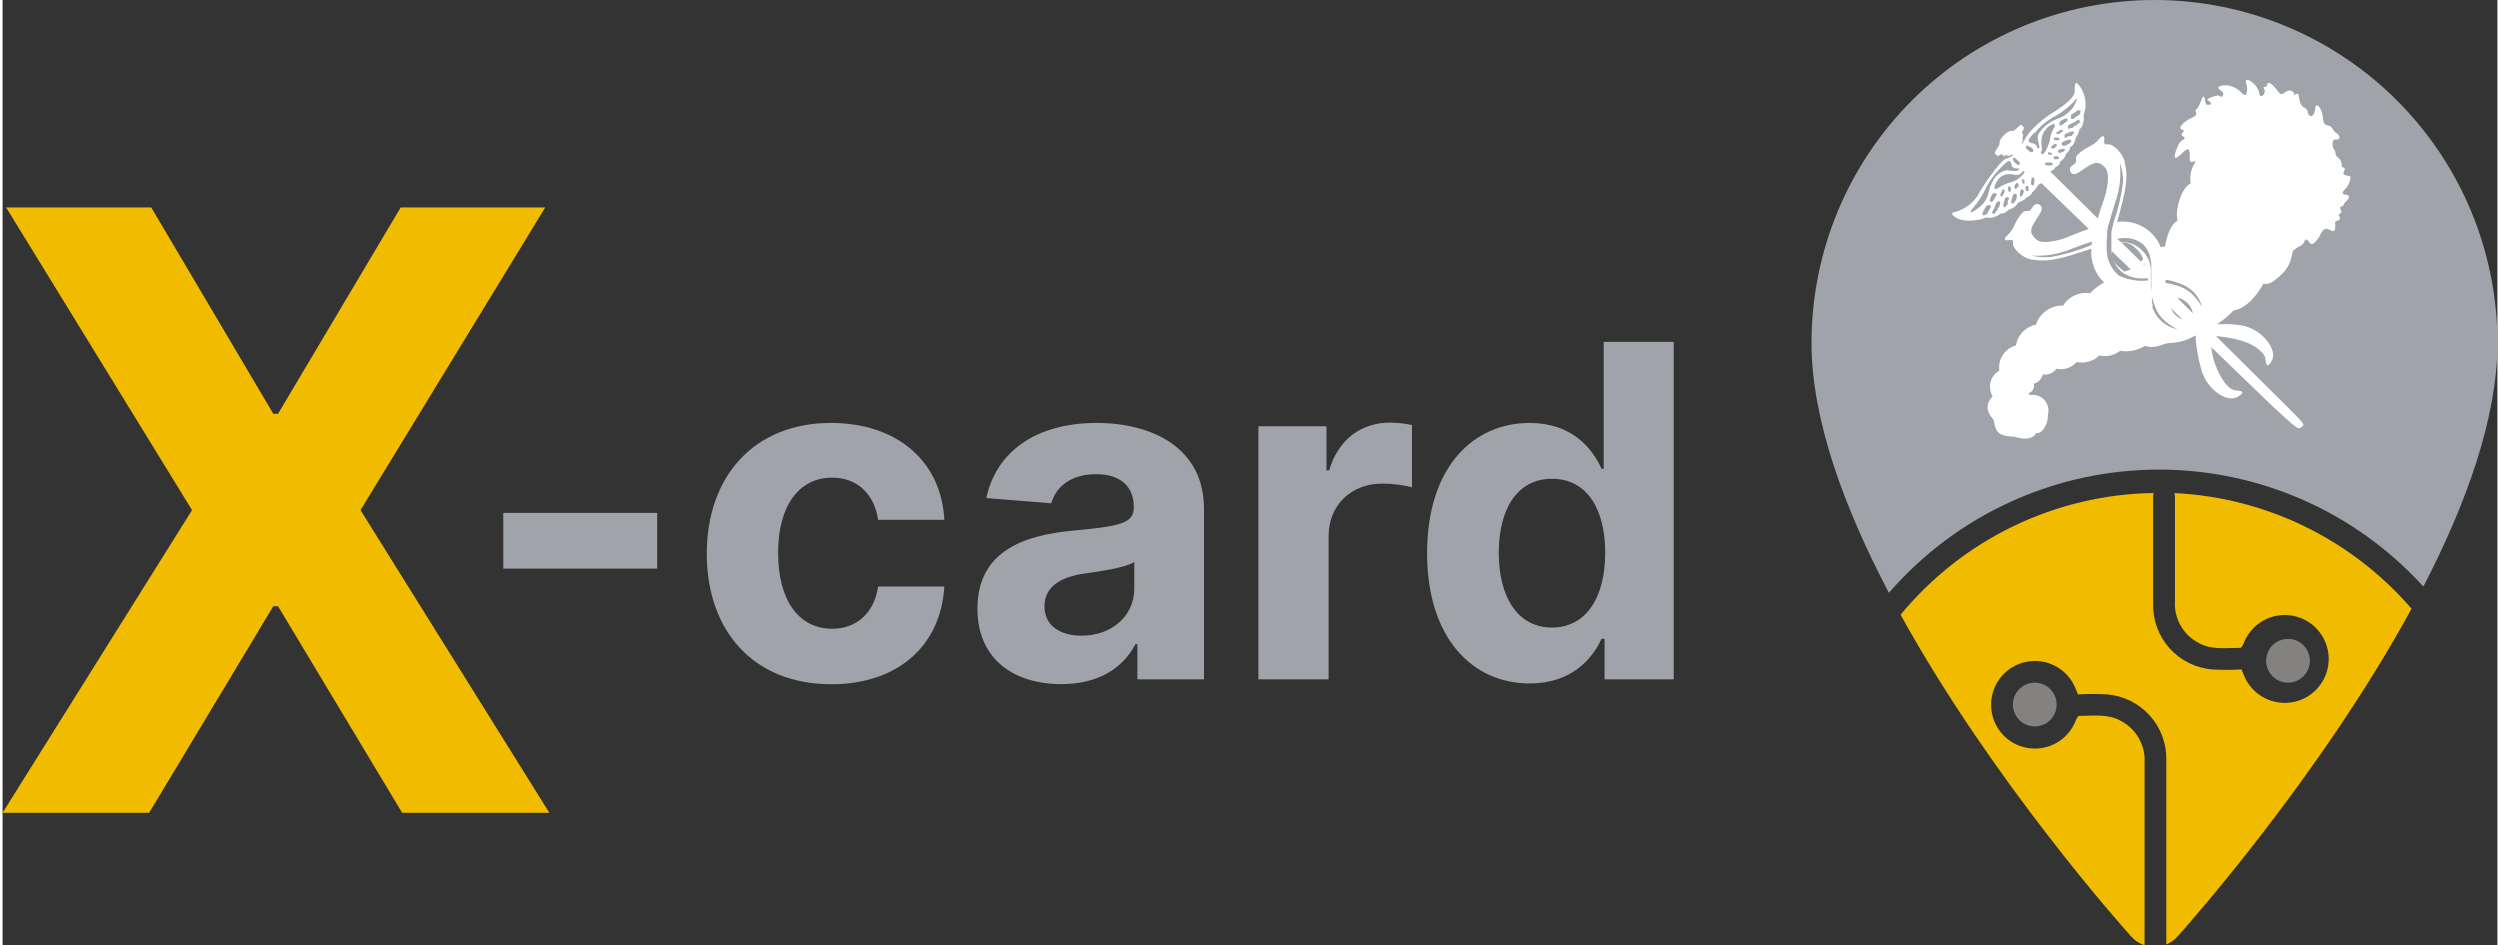 <?xml version="1.0" encoding="UTF-8"?>
<!DOCTYPE svg PUBLIC "-//W3C//DTD SVG 1.1//EN" "http://www.w3.org/Graphics/SVG/1.1/DTD/svg11.dtd">
<!-- Creator: CorelDRAW 2017 -->
<svg xmlns="http://www.w3.org/2000/svg" xml:space="preserve" width="201px" height="76px" version="1.1" style="shape-rendering:geometricPrecision; text-rendering:geometricPrecision; image-rendering:optimizeQuality; fill-rule:evenodd; clip-rule:evenodd"
viewBox="0 0 56.199 21.293"
 xmlns:xlink="http://www.w3.org/1999/xlink">
 <rect x="0" y="0" width="56.199" height="21.293" fill="#333333" stroke="none"/>
 <defs>
  <style type="text/css">
   <![CDATA[
    .fil2 {fill:#838281;fill-rule:nonzero}
    .fil0 {fill:#A0A3A9;fill-rule:nonzero}
    .fil3 {fill:#F1BB00;fill-rule:nonzero}
    .fil1 {fill:white;fill-rule:nonzero}
   ]]>
  </style>
 </defs>
 <g id="Layer_x0020_1">
  <g id="_932351680">
   <g>
    <path class="fil0" d="M48.571 10.578c1.122,-0.001 2.232,0.233 3.259,0.687 1.026,0.454 1.946,1.118 2.7,1.948 0.968,-1.868 1.669,-3.804 1.669,-5.488 0,-2.049 -0.814,-4.014 -2.263,-5.462 -1.449,-1.449 -3.414,-2.263 -5.463,-2.263 -2.049,0 -4.014,0.814 -5.463,2.263 -1.449,1.448 -2.262,3.413 -2.262,5.462 0,1.727 0.739,3.718 1.743,5.629 0.755,-0.871 1.689,-1.57 2.738,-2.049 1.049,-0.479 2.189,-0.727 3.342,-0.727z"/>
    <path class="fil1" d="M52.787 4.387c-0.13,-0.014 -0.063,-0.084 0,-0.148 0.064,-0.064 0.145,-0.272 0.072,-0.275 -0.072,-0.004 -0.149,-0.033 -0.127,-0.077 0.023,-0.045 0.05,-0.114 0,-0.114 -0.05,0 -0.036,-0.031 -0.05,-0.117 -0.013,-0.086 -0.135,-0.125 -0.13,-0.194 0.005,-0.069 -0.059,-0.117 -0.064,-0.172 -0.005,-0.055 -0.017,-0.162 0.086,-0.148 0.103,0.014 0.069,-0.108 0,-0.141 -0.069,-0.032 -0.112,-0.171 -0.172,-0.171 -0.018,0 -0.035,-0.003 -0.051,-0.01 -0.017,-0.007 -0.031,-0.017 -0.043,-0.03 -0.012,-0.012 -0.022,-0.028 -0.027,-0.044 -0.006,-0.017 -0.008,-0.035 -0.006,-0.052 -0.006,-0.077 -0.024,-0.151 -0.053,-0.222 -0.014,-0.053 -0.117,-0.172 -0.128,-0.04 -0.01,0.133 -0.048,0.162 -0.075,0.181 -0.028,0.019 -0.095,-0.033 -0.091,-0.077 0.003,-0.045 -0.026,-0.086 -0.095,-0.122 -0.069,-0.036 -0.089,-0.126 -0.108,-0.245 -0.019,-0.118 -0.086,-0.022 -0.109,-0.031 -0.022,-0.008 0.045,-0.044 -0.053,-0.089 -0.098,-0.045 -0.172,0.067 -0.227,0.072 -0.055,0.005 -0.072,-0.082 -0.206,-0.208 -0.134,-0.125 -0.117,0.04 -0.141,0.045 -0.024,0.005 -0.089,-0.027 -0.04,0.058 0.05,0.086 -0.098,0.237 -0.116,0.085 -0.019,-0.153 -0.205,-0.31 -0.272,-0.301 -0.067,0.009 0,0.122 0,0.189 0,0.196 -0.064,0.172 -0.136,0.091 -0.234,-0.235 -0.515,-0.153 -0.515,-0.108 0,0.044 0.089,0.072 0.108,0.117 0.019,0.044 -0.019,0.116 -0.055,0.086 -0.036,-0.031 -0.081,-0.037 -0.224,0.022 -0.143,0.058 -0.038,0.055 0,0.117 0.038,0.062 -0.067,0.046 -0.098,0.041 -0.031,-0.005 -0.032,-0.344 -0.122,-0.077 -0.089,0.266 -0.15,0.154 -0.113,0.24 0.036,0.086 -0.037,0.11 -0.117,0.148 -0.172,0.081 -0.306,0.236 -0.189,0.258 0.117,0.022 -0.091,0.076 0.017,0.148 0.108,0.072 -0.045,0.05 -0.108,0.194 -0.145,0.332 -0.09,0.366 0.118,0.158 0.208,-0.208 0.112,0.172 0.153,0.212 0.041,0.039 0.053,-0.011 0.126,0 -0.052,0.071 -0.088,0.151 -0.108,0.236 -0.02,0.085 -0.023,0.174 -0.009,0.26 -0.225,0.1 -0.361,0.642 -0.294,0.839 -0.172,0.086 -0.248,0.384 -0.284,0.583 -0.032,0 -0.065,0.004 -0.096,0.012 -0.077,-0.191 -0.215,-0.351 -0.394,-0.453 -0.178,-0.103 -0.386,-0.143 -0.59,-0.113 0.016,-0.058 0.033,-0.12 0.052,-0.187 0.225,-0.789 0.155,-0.956 0.124,-1.152 -0.031,-0.196 -0.268,-0.429 -0.385,-0.41 -0.072,0.01 -0.091,0 -0.079,-0.114 0.012,-0.113 -0.071,-0.065 -0.122,0 -0.11,0.14 -0.238,0.155 -0.394,0.275 -0.157,0.121 -0.117,0.15 -0.119,0.205 -0.001,0.055 -0.022,0.065 -0.094,0.118 -0.014,0.01 -0.025,0.023 -0.033,0.038 -0.008,0.015 -0.012,0.031 -0.012,0.048 0,0.017 0.004,0.034 0.012,0.049 0.008,0.015 0.019,0.027 0.033,0.037 0.089,0.06 0.216,-0.076 0.378,-0.172 0.162,-0.096 0.237,-0.089 0.361,0.031 0.124,0.121 0.06,0.422 0.028,0.576 -0.019,0.091 -0.107,0.304 -0.186,0.579l-1.059 -1.048c0.002,-0.007 0.002,-0.014 0,-0.021 0.024,-0.004 0.047,-0.014 0.066,-0.03 0.019,-0.015 0.034,-0.036 0.042,-0.059 0.029,-0.008 0.054,-0.025 0.074,-0.048 0.019,-0.022 0.031,-0.05 0.034,-0.079 0.033,-0.018 0.061,-0.043 0.083,-0.072 0.022,-0.03 0.037,-0.064 0.045,-0.1 0.026,-0.017 0.049,-0.04 0.066,-0.067 0.016,-0.027 0.027,-0.057 0.032,-0.088 0.055,0 0.127,-0.162 0.118,-0.206 0.048,-0.057 0.079,-0.126 0.09,-0.2 0.044,0 0.116,-0.153 0.091,-0.314 0.04,-0.106 0.053,-0.219 0.039,-0.331 -0.015,-0.112 -0.056,-0.218 -0.122,-0.31 -0.055,-0.066 -0.122,-0.189 -0.118,0.11 0,0.134 -0.215,0.304 -0.485,0.476 -0.208,0.126 -0.393,0.284 -0.55,0.469 -0.043,0.057 -0.096,0.151 -0.146,0.236l-0.018 -0.016c0.015,-0.018 0.027,-0.039 0.035,-0.062 0,-0.027 -0.028,-0.046 0,-0.087 0.027,-0.042 -0.06,-0.081 0,-0.136 0.06,-0.055 -0.035,-0.148 -0.067,-0.116 -0.033,0.033 -0.096,0.085 -0.129,0.116 -0.033,0.031 -0.093,-0.035 -0.234,0.108 -0.101,0.101 -0.105,0.157 -0.098,0.189 0.007,0.033 -0.093,0.162 -0.106,0.194 -0.014,0.033 0.065,0.104 0.092,0.078 0.095,-0.088 0.078,0.041 0.136,0 0.058,-0.042 0.043,0.024 0.102,0l0.067 -0.028 0.015 0.014c-0.05,0.041 -0.109,0.071 -0.172,0.088 -0.117,0.036 -0.541,0.649 -0.622,0.819 -0.092,0.143 -0.223,0.255 -0.377,0.325 -0.098,0.064 -0.325,0.037 -0.125,0.172 0.199,0.136 0.6,0.053 0.688,0 0.055,0.012 0.112,0.011 0.167,-0.003 0.055,-0.014 0.106,-0.04 0.149,-0.078 0.072,-0.004 0.14,-0.036 0.189,-0.091 0.045,-0.011 0.088,-0.031 0.125,-0.058 0.037,-0.028 0.068,-0.063 0.092,-0.103 0.072,-0.028 0.161,-0.064 0.171,-0.108 0.073,-0.019 0.145,-0.092 0.145,-0.128 0.053,-0.017 0.144,-0.189 0.172,-0.189 0.012,-0.001 0.024,-0.006 0.034,-0.013l1.069 1.031c-0.29,0.098 -0.515,0.206 -0.611,0.232 -0.155,0.041 -0.453,0.118 -0.578,0 -0.126,-0.119 -0.146,-0.191 -0.05,-0.358 0.096,-0.167 0.225,-0.301 0.161,-0.388 -0.01,-0.015 -0.023,-0.028 -0.04,-0.036 -0.016,-0.008 -0.034,-0.012 -0.052,-0.011 -0.018,0 -0.036,0.006 -0.052,0.016 -0.015,0.01 -0.028,0.023 -0.036,0.04 -0.05,0.075 -0.06,0.096 -0.115,0.101 -0.055,0.005 -0.083,-0.031 -0.196,0.131 -0.113,0.161 -0.122,0.288 -0.255,0.405 -0.063,0.055 -0.113,0.139 0,0.122 0.114,-0.017 0.124,0 0.117,0.074 -0.012,0.117 0.233,0.344 0.43,0.363 0.198,0.019 0.368,0.082 1.145,-0.184l0.189 -0.062c-0.012,0.14 0.007,0.281 0.057,0.413 0.049,0.132 0.127,0.251 0.228,0.349 -0.116,0.064 -0.222,0.145 -0.314,0.24 -0.118,-0.018 -0.238,-0.001 -0.346,0.049 -0.108,0.049 -0.199,0.129 -0.263,0.23 -0.134,-0.004 -0.266,0.036 -0.376,0.114 -0.109,0.077 -0.192,0.188 -0.234,0.315 -0.114,0.023 -0.218,0.08 -0.299,0.163 -0.08,0.084 -0.133,0.19 -0.151,0.305 -0.121,0.033 -0.226,0.109 -0.295,0.214 -0.069,0.104 -0.097,0.231 -0.08,0.355 -0.049,0.027 -0.091,0.064 -0.125,0.108 -0.035,0.044 -0.059,0.095 -0.073,0.149 -0.015,0.054 -0.017,0.11 -0.009,0.165 0.008,0.055 0.028,0.108 0.057,0.155 -0.247,0.253 -0.025,0.469 0.025,0.542 0.036,0.194 0.044,0.366 0.459,0.366 0.225,0.081 0.421,0.058 0.494,-0.077 0.15,0.022 0.281,-0.234 0.264,-0.406 0.017,-0.058 0.02,-0.119 0.007,-0.178 -0.013,-0.059 -0.041,-0.113 -0.08,-0.158 -0.04,-0.046 -0.091,-0.08 -0.147,-0.1 -0.057,-0.021 -0.118,-0.026 -0.178,-0.016 0,0 -0.075,-0.036 0,-0.058 0.034,-0.02 0.061,-0.049 0.075,-0.085 0.015,-0.036 0.017,-0.076 0.006,-0.113 0.05,-0.012 0.096,-0.038 0.132,-0.075 0.036,-0.037 0.06,-0.083 0.071,-0.133 0.059,0.009 0.119,0.002 0.174,-0.021 0.055,-0.024 0.103,-0.062 0.137,-0.11 0.082,0.019 0.167,0.015 0.247,-0.011 0.079,-0.027 0.15,-0.074 0.204,-0.138 0.091,0.019 0.186,0.015 0.276,-0.011 0.09,-0.025 0.172,-0.073 0.24,-0.137 0.08,0.019 0.163,0.019 0.244,0.001 0.08,-0.018 0.155,-0.055 0.22,-0.106 0.195,0.032 0.395,-0.008 0.563,-0.112 0.217,0.081 0.404,-0.051 0.538,-0.063 0.211,-0.002 0.417,-0.062 0.597,-0.172 0.017,0.279 0.066,0.554 0.148,0.821 0.148,0.437 0.577,0.688 0.791,0.569 0.213,-0.118 0.087,-0.137 0.032,-0.144 -0.116,-0.016 -0.158,0 -0.306,-0.172 -0.171,-0.239 -0.278,-0.517 -0.309,-0.809 0.767,0.74 1.331,1.285 1.363,1.314 0.549,0.502 0.592,0.559 0.671,0.487 0.079,-0.072 0.105,-0.03 -0.516,-0.65l-1.411 -1.401c0.421,0.043 0.73,0.124 0.937,0.28 0.171,0.14 0.171,0.181 0.185,0.298 0.01,0.053 0.035,0.172 0.143,-0.04 0.108,-0.211 -0.172,-0.636 -0.609,-0.761 -0.177,-0.039 -0.358,-0.053 -0.54,-0.043l-0.091 0c0.135,-0.089 0.259,-0.192 0.37,-0.31 0.344,-0.048 0.614,-0.486 0.669,-0.6 0.067,-0.012 0.111,0.064 0.392,-0.192 0.28,-0.256 0.244,-0.516 0.283,-0.561 0.062,-0.048 0.129,-0.09 0.2,-0.125 0.058,-0.033 0.063,-0.208 0.153,-0.069 0.089,0.14 0.172,-0.05 0.208,-0.072 0.036,-0.022 0.094,-0.292 0.247,-0.203 0.153,0.09 0.128,-0.022 0.14,-0.072 0.012,-0.05 -0.037,-0.112 0.032,-0.122 0.069,-0.01 0.086,-0.067 0.067,-0.094 -0.019,-0.028 -0.044,-0.045 0,-0.068 0.009,-0.003 0.017,-0.008 0.023,-0.015 0.006,-0.007 0.01,-0.015 0.012,-0.024 0.003,-0.009 0.003,-0.019 0,-0.027 -0.002,-0.01 -0.006,-0.018 -0.012,-0.025 -0.019,-0.022 -0.019,-0.084 0.022,-0.075 0.041,0.008 0.031,-0.05 0.081,-0.095 0.05,-0.045 0.155,-0.155 0.015,-0.168zm-4.566 1.561l0 0c0.009,-0.008 0.017,-0.016 0.024,-0.025 0,0.019 0,0.038 0.012,0.061l-0.036 -0.036zm-0.053 -0.054l0 0 -0.439 -0.433c0.059,-0.004 0.118,0.006 0.173,0.028 0.055,0.022 0.104,0.056 0.144,0.099 0.078,0.065 0.137,0.149 0.172,0.244 -0.016,0.021 -0.033,0.038 -0.05,0.062zm-0.224 0.181l0 0c-0.05,0.006 -0.099,0.021 -0.144,0.044 -0.05,-0.035 -0.098,-0.074 -0.143,-0.117 -0.05,-0.041 -0.088,-0.094 -0.114,-0.154 -0.025,-0.06 -0.035,-0.125 -0.03,-0.189l0.431 0.416zm0.021 0.103l0 0 -0.038 0c0.012,-0.004 0.026,-0.004 0.038,0zm1.099 0.216l0 0c0.077,0.029 0.15,0.069 0.216,0.119l0.05 0.041c0.095,0.088 0.166,0.2 0.205,0.323l0 0.024c-0.046,-0.079 -0.1,-0.154 -0.162,-0.221 -0.106,-0.121 -0.246,-0.208 -0.402,-0.25 -0.081,-0.025 -0.164,-0.045 -0.248,-0.058l0 -0.072c0.117,0.017 0.232,0.049 0.341,0.094zm0.278 0.666l0 0 -0.361 -0.358c0.089,0.017 0.17,0.06 0.235,0.124 0.064,0.064 0.108,0.145 0.126,0.234zm-0.5 -0.119l0 0 0.261 0.254c-0.059,-0.021 -0.112,-0.055 -0.158,-0.099 -0.045,-0.044 -0.08,-0.097 -0.103,-0.155zm-0.497 -1.251l0 0c0,0.01 0.009,0.022 0.014,0.034l0.01 0.029c-0.001,0.007 -0.001,0.014 0,0.021 0.004,0.01 0.007,0.02 0.009,0.031l0 0.015c0.01,0.037 0.018,0.074 0.024,0.112l0 0.01 0 0.028c-0.001,0.005 -0.001,0.01 0,0.015l0 0.026c0,0.005 0,0.011 0,0.016 0,0.007 0,0.015 0,0.022l0 0.015 0 0.095 0 0.038 0 0.024 0 0.06 0 0.021c-0.001,0.008 -0.001,0.017 0,0.025l0 0.014 0 0.047 0 0.171 0 0.016 0 0.012 0 0.027 0 0.011c0.016,0.083 0.04,0.164 0.07,0.242 0.048,0.154 0.142,0.289 0.268,0.389 0.077,0.063 0.162,0.116 0.251,0.159 -0.122,-0.022 -0.237,-0.076 -0.333,-0.155 -0.097,-0.08 -0.171,-0.182 -0.217,-0.298l-0.01 -0.023 0 -0.012 0 -0.008 0 -0.014 0 -0.019 0 -0.017 0 -0.016 -0.015 -0.044 0 -0.017 0 -0.021c-0.001,-0.009 -0.001,-0.019 0,-0.028l0 -0.022 0 -0.009 0 -0.022c0,-0.021 -0.009,-0.041 -0.013,-0.064l0 -0.008 0 -0.028c0,-0.039 -0.01,-0.082 -0.012,-0.129 -0.001,-0.01 -0.001,-0.02 0,-0.031l0 -0.039 0 -0.067c-0.001,-0.01 -0.001,-0.021 0,-0.031l0 -0.11 0 -0.051c0.003,-0.025 0.003,-0.05 0,-0.074 -0.015,-0.171 -0.094,-0.329 -0.222,-0.443 -0.128,-0.113 -0.294,-0.173 -0.465,-0.168l-0.073 -0.072 0.042 0c0.202,-0.048 0.553,0.01 0.672,0.323l0 -0.008zm-0.576 -1.604l0 0c-0.04,0.318 -0.114,0.631 -0.22,0.933l-0.01 0.038 0 0.009c-0.014,0.05 -0.026,0.101 -0.036,0.153l0 0.008 0 0.03 0 0.012 0 0.015 0 0.019 0 0.017 0 0.011 0 0.018 0 0.026 0 0.022 0 0.011 0 0.015 0 0.022c-0.001,0.009 -0.001,0.018 0,0.026l0 0.011 0 0.012 0 0.027 0 0.05c-0.001,0.004 -0.001,0.009 0,0.014l0 0.02c-0.004,0.106 0.018,0.211 0.065,0.305 0.046,0.095 0.115,0.177 0.201,0.239l0.034 0.022 0.04 0.021c0.112,0.058 0.237,0.085 0.363,0.079l0.1 0c0.003,0.002 0.007,0.003 0.012,0.003 0.004,0 0.008,-0.001 0.012,-0.003l0 0.046c-0.094,0.011 -0.188,0.011 -0.281,0 -0.027,-0.003 -0.055,-0.008 -0.082,-0.014 -0.059,-0.01 -0.116,-0.025 -0.172,-0.044 -0.019,-0.006 -0.037,-0.013 -0.055,-0.021l-0.009 0c-0.014,-0.006 -0.028,-0.014 -0.041,-0.022l-0.01 0c-0.093,-0.076 -0.166,-0.173 -0.215,-0.282 -0.049,-0.109 -0.072,-0.228 -0.067,-0.347 -0.002,-0.034 -0.002,-0.067 0,-0.1l0 -0.074c0,-0.026 0,-0.053 0.01,-0.082l0 -0.032 0 -0.034 0 -0.029 0 -0.009 0 -0.032c0.004,-0.013 0.007,-0.025 0.009,-0.038 0,-0.012 0,-0.022 0.008,-0.033l0 -0.01 0.01 -0.036 0.013 -0.043c0.034,-0.129 0.079,-0.28 0.137,-0.463 0.105,-0.29 0.142,-0.601 0.108,-0.907 0.048,0.135 0.074,0.277 0.076,0.421zm-1.84 -0.859l0 0c-0.006,-0.054 -0.002,-0.108 0.014,-0.16 0.015,-0.052 0.04,-0.1 0.074,-0.141 0.034,-0.05 0.082,-0.09 0.138,-0.114 0.105,-0.055 0.072,0.03 0.063,0.06 -0.039,0.058 -0.068,0.122 -0.084,0.189 -0.015,0.122 -0.055,0.239 -0.117,0.344 -0.082,0.136 -0.112,0.043 -0.091,0 0.021,-0.043 0.012,-0.041 -0.003,-0.18l0.006 0.002zm0.484 -0.296l0 0c0.008,0.015 0,0.024 -0.061,0.067 -0.06,0.043 -0.087,0.015 -0.092,0 -0.006,-0.016 0.046,-0.033 0.067,-0.052 0.02,-0.019 0.067,-0.032 0.079,-0.017l0.007 0.002zm0 -0.234l0 0c0.089,-0.05 0.094,-0.027 0.105,0 0.01,0.028 -0.042,0.052 -0.097,0.095 -0.055,0.043 -0.084,0.05 -0.091,0 -0.007,-0.05 0.041,-0.078 0.074,-0.097l0.009 0.002zm-0.141 0.402l0 0c0.05,0 0.056,0 0.056,0.035 0,0.034 -0.046,0.026 -0.067,0.026 -0.02,0 -0.048,0 -0.055,-0.033 -0.006,-0.033 0.033,-0.029 0.057,-0.029l0.009 0.001zm-0.102 0.361l0 0c0,0.024 -0.027,0.026 -0.058,0.028 -0.031,0.001 -0.043,-0.023 -0.035,-0.048 0.009,-0.026 0.035,0 0.054,0 0.019,0 0.031,-0.005 0.031,0.024l0.008 -0.004zm-0.07 0.269l0 0c-0.086,0 -0.093,-0.021 -0.093,-0.038 0,-0.018 0.017,-0.033 0.07,-0.033 0,0 0.114,0 0.107,0.033 -0.007,0.032 -0.008,0.03 -0.093,0.036l0.009 0.002zm0.051 -0.398l0 0c-0.02,-0.018 0,-0.037 0.033,-0.063 0.033,-0.026 0.057,-0.036 0.084,-0.012 0.028,0.024 -0.008,0.038 -0.036,0.067 -0.004,0.007 -0.011,0.013 -0.018,0.018 -0.008,0.004 -0.016,0.006 -0.025,0.007 -0.008,0.001 -0.017,-0.001 -0.025,-0.004 -0.008,-0.003 -0.015,-0.008 -0.021,-0.014l0.008 0.001zm0.103 0.26l0 0c-0.006,0.001 -0.013,0.001 -0.02,-0.001 -0.006,-0.001 -0.013,-0.005 -0.018,-0.009 -0.005,-0.005 -0.009,-0.01 -0.012,-0.016 -0.003,-0.007 -0.004,-0.014 -0.004,-0.02 0,-0.031 0.046,-0.023 0.065,-0.024 0.051,0 0.057,0.018 0.057,0.041 0,0.022 -0.045,0.025 -0.076,0.027l0.008 0.002zm0.119 -0.153l0 0c-0.007,0.004 -0.015,0.007 -0.023,0.007 -0.008,0.001 -0.016,0 -0.024,-0.004 -0.008,-0.003 -0.014,-0.008 -0.02,-0.014 -0.005,-0.006 -0.008,-0.014 -0.01,-0.022 0,-0.026 0.05,-0.039 0.065,-0.044 0.041,-0.014 0.095,-0.012 0.098,0.015 0.003,0.028 -0.053,0.041 -0.095,0.06l0.009 0.002zm0.127 -0.172l0 0c-0.034,0.016 -0.103,0.035 -0.115,-0.012 -0.012,-0.046 0.028,-0.062 0.088,-0.084 0.06,-0.023 0.117,-0.038 0.125,0 0.009,0.038 -0.055,0.07 -0.106,0.094l0.008 0.002zm0.155 -0.258l0 0c-0.009,0 -0.029,0.017 -0.033,0.038 -0.003,0.021 -0.037,0.022 -0.068,0.021 -0.012,-0.001 -0.023,0.001 -0.034,0.006 -0.01,0.005 -0.019,0.013 -0.025,0.023 0,0.014 -0.043,0.027 -0.05,-0.033 -0.007,-0.06 0.059,-0.053 0.102,-0.079 0.032,-0.019 0.071,-0.026 0.108,-0.019 0.019,0.007 0.002,0.036 -0.009,0.041l0.009 0.002zm0.112 -0.234l0 0c-0.026,0 -0.043,0.059 -0.072,0.054 -0.03,-0.006 -0.045,0.051 -0.076,0.053 -0.028,0.004 -0.056,0.011 -0.083,0.021 -0.018,0 -0.008,-0.023 -0.01,-0.057 -0.002,-0.035 0.091,-0.069 0.136,-0.089 0.045,-0.021 0.045,-0.033 0.082,-0.054 0.038,-0.02 0.045,0.028 0.048,0.038 0.002,0.005 0.003,0.01 0.002,0.015 -0.001,0.005 -0.004,0.01 -0.007,0.014 -0.004,0.004 -0.008,0.007 -0.013,0.008 -0.006,0.001 -0.011,0.001 -0.016,-0.001l0.009 -0.002zm-0.012 -0.29l0 0c0.019,0 0.06,-0.012 0.053,0.033 -0.007,0.044 -0.017,0.072 -0.091,0.108 -0.031,0.015 -0.062,0.051 -0.077,0.055 -0.016,0.003 -0.057,0 -0.05,-0.028 0.007,-0.027 -0.018,-0.056 0.051,-0.096 0.069,-0.039 0.097,-0.074 0.105,-0.074l0.009 0.002zm-0.984 0.516l0 0c0.11,-0.138 0.243,-0.254 0.394,-0.344 0.174,-0.091 0.333,-0.207 0.473,-0.344 0.172,-0.237 0.041,0.048 0.02,0.081 -0.089,0.135 -0.222,0.236 -0.376,0.285 -0.176,0.064 -0.325,0.185 -0.423,0.344 -0.031,0.057 -0.012,0.129 0.012,0.232 0.024,0.103 0,0.096 -0.027,0.081 -0.028,-0.016 -0.021,-0.084 -0.091,-0.1 -0.207,-0.041 -0.097,-0.115 0.01,-0.244l0.008 0.009zm-0.189 0.292l0 0c0.021,-0.028 0.049,0 0.103,0.024 0.056,0.024 0.08,0.088 0.042,0.108 -0.038,0.021 -0.076,-0.02 -0.103,-0.041l-0.04 -0.04c-0.005,-0.007 -0.009,-0.016 -0.009,-0.025 0,-0.009 0.002,-0.018 0.007,-0.026zm-1.182 1.375l0 0c0.112,-0.129 0.205,-0.274 0.276,-0.43 0.054,-0.104 0.116,-0.204 0.188,-0.297 0.053,-0.057 0.149,-0.172 0.201,-0.217 0.051,-0.044 0.136,-0.146 0.172,-0.065 0.029,0.051 0,0.077 0.044,0.11 0.017,0.012 0.036,0.02 0.056,0.024 0.02,0.004 0.04,0.004 0.06,0 0.02,0 0.044,0.031 0,0.048 -0.092,0.036 -0.221,-0.021 -0.281,0 -0.099,0.027 -0.186,0.088 -0.245,0.172 -0.071,0.109 -0.119,0.23 -0.143,0.358 -0.031,0.116 -0.099,0.22 -0.194,0.294 -0.124,0.104 -0.301,0.202 -0.134,0.003zm1.074 -0.775l0 0c0.072,-0.073 0.076,-0.017 0.069,0 -0.029,0.038 -0.063,0.073 -0.1,0.105 -0.054,0.049 -0.118,0.084 -0.189,0.103 -0.101,0.024 -0.196,0.066 -0.282,0.125 -0.141,0.088 -0.103,-0.025 -0.091,-0.05 0.022,-0.069 0.061,-0.131 0.115,-0.18 0.039,-0.032 0.084,-0.054 0.132,-0.066 0.049,-0.012 0.1,-0.012 0.148,-0.001 0.098,0.022 0.153,0.015 0.198,-0.029l0 -0.007zm-0.688 0.775l0 0c0,0.017 -0.036,0.05 -0.048,0.083 -0.031,0.077 -0.058,0.089 -0.101,0.099 -0.043,0.01 -0.038,-0.031 -0.038,-0.05 0.018,-0.041 0.038,-0.08 0.062,-0.118 0.036,-0.073 0.058,-0.052 0.094,-0.061 0.037,-0.008 0.033,0.047 0.031,0.047zm0 -0.225l0 0c0.018,-0.036 0.036,-0.095 0.092,-0.091 0.054,0.003 0.051,0.031 0.012,0.089 -0.04,0.058 -0.054,0.11 -0.088,0.105 -0.034,-0.005 -0.06,-0.005 -0.019,-0.096l0.003 -0.007zm0.202 0.189l0 0c0,0.031 -0.054,0.053 -0.047,0.081 0.007,0.027 -0.048,0.05 -0.048,0.075 0,0.004 0,0.008 -0.002,0.012 -0.001,0.004 -0.004,0.007 -0.007,0.01 -0.003,0.002 -0.006,0.004 -0.01,0.005 -0.004,0.002 -0.008,0.002 -0.012,0.001 -0.012,0 -0.06,0 -0.043,-0.045 0.017,-0.045 0.036,-0.058 0.047,-0.086 0.01,-0.027 0.044,-0.142 0.078,-0.142 0.035,0 0.059,-0.013 0.057,0 -0.008,0.031 -0.014,0.063 -0.017,0.096l0.004 -0.007zm0.032 -0.208l0 0c-0.015,0 -0.031,-0.04 0,-0.086 0.031,-0.047 0.021,-0.076 0.045,-0.072 0.024,0.003 0.053,0.024 0.015,0.093 -0.038,0.068 -0.046,0.08 -0.062,0.072l0.002 -0.007zm0.172 0.069l0 0c-0.009,0.006 -0.017,0.016 -0.021,0.026 -0.004,0.011 -0.005,0.022 -0.003,0.034 0,0.029 0,0.062 -0.016,0.068 -0.015,0.008 -0.027,0.021 -0.034,0.037 0,0.01 -0.032,0.029 -0.043,0 -0.01,-0.036 -0.007,-0.075 0.009,-0.109 0.022,-0.044 0.01,-0.111 0.07,-0.108 0.06,0.004 0.047,0.055 0.036,0.055l0.002 -0.003zm0.024 -0.172l0 0c-0.028,0 -0.034,0 -0.038,-0.054 -0.003,-0.053 -0.015,-0.07 0.021,-0.066 0.036,0.003 0.036,0.029 0.038,0.049 0.002,0.021 0.005,0.074 -0.024,0.074l0.003 -0.003zm0.146 0.16l0 0c-0.02,0.053 -0.065,0.111 -0.096,0.106 -0.031,-0.005 -0.019,-0.065 0,-0.125 0.019,-0.061 0.029,-0.103 0.076,-0.095 0.046,0.009 0.029,0.088 0.02,0.129l0 -0.015zm0.035 -0.272l0 0c-0.028,0.029 -0.038,0.065 -0.064,0.041 -0.026,-0.024 -0.022,-0.049 0,-0.086 0.022,-0.036 0.04,-0.056 0.06,-0.036 0.007,0.006 0.012,0.012 0.016,0.02 0.004,0.008 0.006,0.016 0.006,0.025 0,0.009 -0.002,0.017 -0.006,0.025 -0.004,0.007 -0.009,0.014 -0.016,0.02l0.004 -0.009zm0.127 0.131l0 0c-0.016,0.043 -0.031,0.091 -0.057,0.091 -0.026,0 -0.032,-0.055 -0.022,-0.096 0.01,-0.042 0.012,-0.073 0.039,-0.069 0.009,0.001 0.018,0.004 0.026,0.009 0.007,0.006 0.013,0.013 0.017,0.021 0.003,0.009 0.005,0.018 0.004,0.027 -0.002,0.009 -0.005,0.018 -0.01,0.025l0.003 -0.008zm0 -0.205l0 0c-0.023,0 -0.029,0 -0.029,-0.038 0,-0.038 -0.024,-0.043 0,-0.053 0.024,-0.01 0.051,0 0.051,0.031 0,0.031 0.002,0.065 -0.022,0.077l0 -0.017zm0.093 0.172l0 0c-0.023,0 -0.047,0 -0.047,-0.055 0,-0.017 -0.013,-0.062 0.019,-0.065 0.007,-0.001 0.014,0 0.02,0.002 0.007,0.002 0.012,0.006 0.017,0.01 0.005,0.005 0.009,0.011 0.011,0.018 0.002,0.006 0.003,0.013 0.002,0.02 0,0.034 0,0.07 -0.022,0.074l0 -0.004zm0.149 -0.211l0 0c-0.013,0.084 0,0.075 -0.044,0.08 -0.045,0.006 -0.023,-0.11 -0.023,-0.11 0,-0.051 0.019,-0.068 0.036,-0.067 0.018,0.002 0.045,0.014 0.031,0.1l0 -0.003zm-0.343 -0.386l0 0c-0.025,0.018 -0.081,-0.03 -0.105,-0.06 -0.025,-0.029 -0.049,-0.063 -0.025,-0.084 0.005,-0.005 0.01,-0.009 0.016,-0.011 0.006,-0.002 0.013,-0.002 0.019,-0.001l0.1 0.095c0.008,0.008 0.013,0.02 0.013,0.032 0.001,0.012 -0.004,0.024 -0.012,0.033l-0.006 -0.004zm0.708 2.079l0 0c-0.142,0.013 -0.285,0.003 -0.423,-0.03 0.308,0.019 0.616,-0.034 0.901,-0.154 0.18,-0.069 0.33,-0.122 0.457,-0.162l-0.01 0.077c-0.296,0.123 -0.604,0.214 -0.919,0.272l-0.006 -0.003z"/>
    <path class="fil2" d="M45.791 15.377c-0.098,-0.002 -0.194,0.024 -0.277,0.076 -0.083,0.053 -0.148,0.128 -0.188,0.217 -0.039,0.09 -0.052,0.189 -0.035,0.285 0.017,0.096 0.062,0.186 0.129,0.256 0.068,0.071 0.155,0.12 0.251,0.141 0.095,0.021 0.194,0.014 0.286,-0.022 0.091,-0.035 0.169,-0.097 0.225,-0.177 0.056,-0.081 0.087,-0.176 0.088,-0.274 0.002,-0.129 -0.047,-0.255 -0.137,-0.349 -0.089,-0.094 -0.212,-0.148 -0.342,-0.153z"/>
    <path class="fil2" d="M51.495 14.391c-0.098,-0.003 -0.194,0.024 -0.277,0.076 -0.083,0.052 -0.148,0.127 -0.188,0.217 -0.039,0.089 -0.051,0.188 -0.035,0.285 0.017,0.096 0.062,0.185 0.13,0.256 0.067,0.071 0.154,0.12 0.25,0.141 0.095,0.021 0.195,0.013 0.286,-0.022 0.091,-0.036 0.169,-0.098 0.225,-0.178 0.056,-0.08 0.087,-0.175 0.089,-0.273 0.001,-0.13 -0.048,-0.256 -0.137,-0.349 -0.09,-0.094 -0.213,-0.149 -0.343,-0.153z"/>
    <path class="fil3" d="M48.922 11.107c0.008,0.034 0.012,0.069 0.013,0.103l0 2.321c-0.014,0.196 0.031,0.392 0.129,0.563 0.098,0.171 0.244,0.31 0.421,0.398 0.292,0.154 0.611,0.099 0.923,0.101 0.026,0 0.058,-0.062 0.074,-0.1 0.081,-0.214 0.234,-0.394 0.433,-0.509 0.199,-0.114 0.432,-0.155 0.658,-0.117 0.227,0.038 0.433,0.154 0.583,0.328 0.15,0.173 0.236,0.394 0.242,0.623 0.006,0.229 -0.068,0.454 -0.21,0.635 -0.141,0.181 -0.341,0.307 -0.565,0.357 -0.224,0.049 -0.459,0.02 -0.664,-0.084 -0.204,-0.104 -0.367,-0.276 -0.459,-0.487l-0.066 -0.159c-0.22,0.012 -0.441,0.012 -0.661,0 -0.368,-0.031 -0.711,-0.201 -0.959,-0.476 -0.247,-0.275 -0.38,-0.635 -0.371,-1.004l0 -2.397c-0.001,-0.032 0.003,-0.065 0.01,-0.098 -1.092,0.017 -2.167,0.271 -3.151,0.744 -0.984,0.474 -1.853,1.156 -2.548,1.998 2.063,3.739 5.011,7.047 5.201,7.255 0.079,0.089 0.181,0.155 0.295,0.191l0 -4.103c0.013,-0.196 -0.032,-0.393 -0.13,-0.563 -0.099,-0.171 -0.245,-0.31 -0.422,-0.398 -0.292,-0.156 -0.612,-0.101 -0.923,-0.103 -0.024,0 -0.058,0.062 -0.074,0.102 -0.081,0.213 -0.235,0.392 -0.433,0.505 -0.199,0.113 -0.431,0.154 -0.656,0.115 -0.226,-0.039 -0.431,-0.155 -0.58,-0.328 -0.149,-0.173 -0.234,-0.393 -0.239,-0.622 -0.005,-0.228 0.069,-0.451 0.21,-0.631 0.141,-0.18 0.341,-0.306 0.564,-0.355 0.223,-0.049 0.457,-0.019 0.661,0.085 0.203,0.104 0.365,0.275 0.456,0.485 0.019,0.046 0.038,0.094 0.065,0.16 0.22,-0.013 0.441,-0.013 0.66,0 0.369,0.031 0.712,0.202 0.959,0.477 0.248,0.275 0.38,0.634 0.372,1.004l0 4.151c0.094,-0.038 0.178,-0.096 0.246,-0.172 0.193,-0.213 3.21,-3.597 5.278,-7.391 -0.667,-0.773 -1.485,-1.403 -2.403,-1.851 -0.918,-0.448 -1.918,-0.704 -2.939,-0.753z"/>
   </g>
   <polygon class="fil3" points="3.349,4.673 0.08,4.673 4.268,11.491 0,18.309 3.302,18.309 6.099,13.655 6.205,13.655 9.001,18.309 12.317,18.309 8.063,11.491 12.224,4.673 8.968,4.673 6.205,9.321 6.099,9.321 "/>
   <polygon class="fil0" points="14.746,11.554 11.279,11.554 11.279,12.808 14.746,12.808 "/>
   <path class="fil0" d="M18.669 15.413c1.518,0 2.471,-0.89 2.545,-2.201l-1.491 0c-0.093,0.609 -0.494,0.951 -1.036,0.951 -0.738,0 -1.217,-0.62 -1.217,-1.711 0,-1.077 0.482,-1.693 1.217,-1.693 0.579,0 0.95,0.382 1.036,0.95l1.491 0c-0.066,-1.317 -1.065,-2.182 -2.553,-2.182 -1.729,0 -2.798,1.199 -2.798,2.947 0,1.733 1.05,2.939 2.806,2.939z"/>
   <path class="fil0" d="M23.852 15.41c0.843,0 1.389,-0.368 1.667,-0.899l0.044 0 0 0.791 1.5 0 0 -3.845c0,-1.358 -1.151,-1.93 -2.42,-1.93 -1.366,0 -2.264,0.653 -2.483,1.692l1.462 0.119c0.108,-0.378 0.445,-0.657 1.014,-0.657 0.538,0 0.846,0.271 0.846,0.739l0 0.022c0,0.368 -0.39,0.416 -1.381,0.512 -1.128,0.104 -2.141,0.483 -2.141,1.756 0,1.128 0.805,1.7 1.892,1.7zm0.453 -1.091l0 0c-0.486,0 -0.835,-0.227 -0.835,-0.661 0,-0.446 0.367,-0.665 0.924,-0.742 0.345,-0.049 0.909,-0.13 1.099,-0.257l0 0.605c0,0.598 -0.494,1.055 -1.188,1.055z"/>
   <path class="fil0" d="M28.289 15.302l1.581 0 0 -3.225c0,-0.702 0.512,-1.184 1.21,-1.184 0.219,0 0.52,0.037 0.668,0.085l0 -1.403c-0.141,-0.033 -0.337,-0.055 -0.497,-0.055 -0.638,0 -1.162,0.371 -1.369,1.076l-0.06 0 0 -0.994 -1.533 0 0 5.7z"/>
   <path class="fil0" d="M34.401 15.395c0.92,0 1.399,-0.531 1.618,-1.006l0.067 0 0 0.913 1.558 0 0 -7.601 -1.577 0 0 2.858 -0.048 0c-0.212,-0.464 -0.668,-1.032 -1.622,-1.032 -1.25,0 -2.308,0.973 -2.308,2.932 0,1.908 1.013,2.936 2.312,2.936zm0.501 -1.259l0 0c-0.776,0 -1.199,-0.69 -1.199,-1.684 0,-0.988 0.416,-1.667 1.199,-1.667 0.768,0 1.199,0.65 1.199,1.667 0,1.017 -0.438,1.684 -1.199,1.684z"/>
  </g>
 </g>
</svg>
